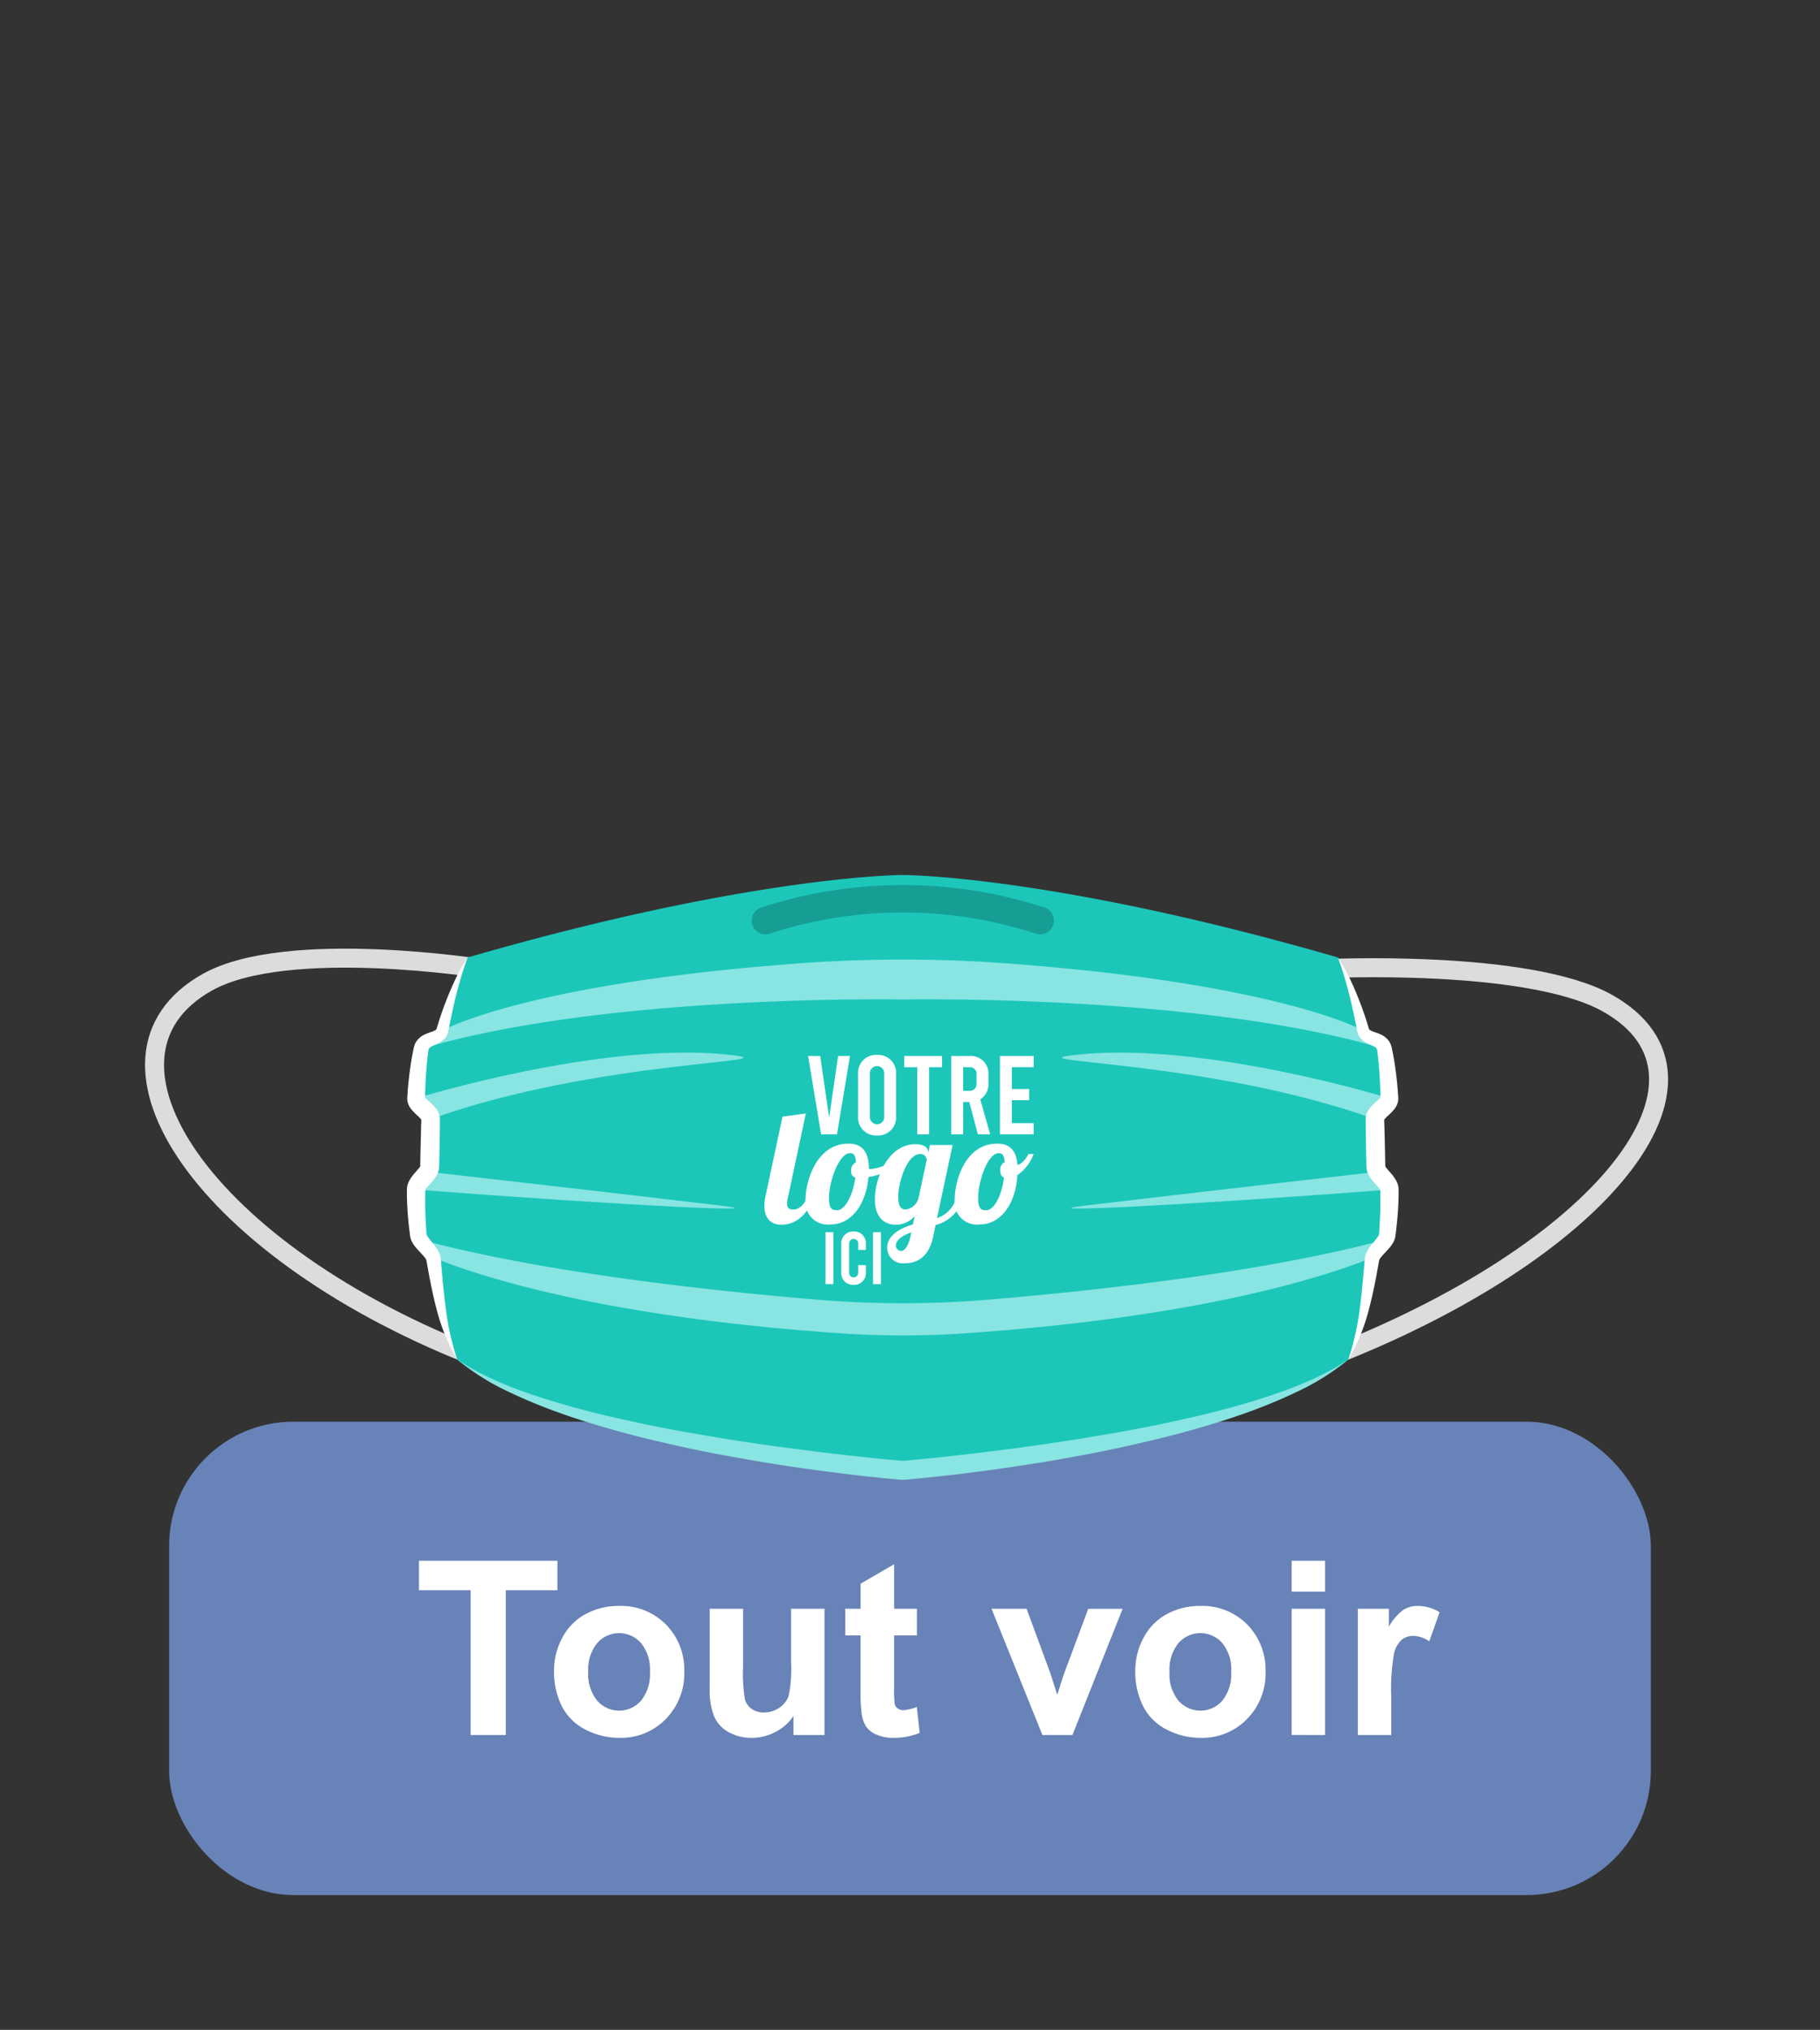 <svg xmlns="http://www.w3.org/2000/svg" xmlns:xlink="http://www.w3.org/1999/xlink" viewBox="0 0 139 155">
  <rect x="0" y="0" width="139" height="155" fill="#333333" stroke="none"/>
  <defs>
    <symbol id="button" data-name="button" viewBox="0 0 77.951 13.521">
      <g>
        <path d="M3.947,13.304V2.251H0V0H10.572V2.251H6.633V13.304Z" style="fill: #fff"/>
        <path d="M10.318,8.349a5.215,5.215,0,0,1,.626-2.459,4.297,4.297,0,0,1,1.774-1.814,5.258,5.258,0,0,1,2.563-.627,4.81,4.81,0,0,1,3.584,1.421A4.905,4.905,0,0,1,20.264,8.458a4.966,4.966,0,0,1-1.411,3.625A4.769,4.769,0,0,1,15.3,13.521a5.595,5.595,0,0,1-2.527-.599,4.114,4.114,0,0,1-1.829-1.756A5.853,5.853,0,0,1,10.318,8.349Zm2.613.137a3.191,3.191,0,0,0,.681,2.195,2.224,2.224,0,0,0,3.353,0,3.236,3.236,0,0,0,.676-2.214,3.177,3.177,0,0,0-.676-2.178,2.224,2.224,0,0,0-3.353,0A3.193,3.193,0,0,0,12.931,8.485Z" style="fill: #fff"/>
        <path d="M28.603,13.304V11.861a3.725,3.725,0,0,1-1.384,1.216,3.886,3.886,0,0,1-1.81.444,3.54,3.54,0,0,1-1.742-.427A2.515,2.515,0,0,1,22.55,11.898a5.347,5.347,0,0,1-.345-2.133V3.666h2.55V8.095a12.281,12.281,0,0,0,.141,2.491,1.353,1.353,0,0,0,.513.726,1.574,1.574,0,0,0,.944.268,2.003,2.003,0,0,0,1.17-.358,1.821,1.821,0,0,0,.708-.889,10.34,10.34,0,0,0,.19-2.601V3.666h2.55v9.638Z" style="fill: #fff"/>
        <path d="M38.032,3.666V5.699H36.29V9.583a9.603,9.603,0,0,0,.05,1.375.562.562,0,0,0,.227.322.719.719,0,0,0,.431.127,3.308,3.308,0,0,0,1.025-.245l.218,1.978a5.071,5.071,0,0,1-2.015.381,3.196,3.196,0,0,1-1.243-.232,1.812,1.812,0,0,1-.812-.599,2.362,2.362,0,0,1-.358-.994A12.328,12.328,0,0,1,33.73,9.9V5.699H32.56V3.666h1.171V1.752L36.29.264V3.666Z" style="fill: #fff"/>
        <path d="M47.615,13.304,43.73,3.666h2.677l1.815,4.919.526,1.643c.139-.418.227-.692.263-.826.085-.273.175-.544.272-.816l1.833-4.919H53.74l-3.83,9.638Z" style="fill: #fff"/>
        <path d="M54.711,8.349a5.214,5.214,0,0,1,.626-2.459,4.297,4.297,0,0,1,1.774-1.814,5.258,5.258,0,0,1,2.563-.627,4.811,4.811,0,0,1,3.584,1.421A4.905,4.905,0,0,1,64.657,8.458a4.966,4.966,0,0,1-1.411,3.625,4.769,4.769,0,0,1-3.553,1.438,5.596,5.596,0,0,1-2.527-.599,4.114,4.114,0,0,1-1.829-1.756A5.852,5.852,0,0,1,54.711,8.349Zm2.613.137a3.191,3.191,0,0,0,.681,2.195,2.224,2.224,0,0,0,3.353,0,3.236,3.236,0,0,0,.676-2.214,3.177,3.177,0,0,0-.676-2.178,2.224,2.224,0,0,0-3.353,0A3.193,3.193,0,0,0,57.324,8.485Z" style="fill: #fff"/>
        <path d="M66.653,2.359V0h2.55V2.359Zm0,10.944V3.666h2.55v9.638Z" style="fill: #fff"/>
        <path d="M74.257,13.304h-2.55V3.666h2.369V5.037a4.124,4.124,0,0,1,1.093-1.28,2.017,2.017,0,0,1,1.103-.309,3.24,3.24,0,0,1,1.679.481l-.79,2.224a2.237,2.237,0,0,0-1.198-.418,1.416,1.416,0,0,0-.907.295,2.013,2.013,0,0,0-.586,1.066,15.149,15.149,0,0,0-.213,3.23Z" style="fill: #fff"/>
      </g>
    </symbol>
    <symbol id="your_logo_onder_elkaar_wit" data-name="your logo onder elkaar wit" viewBox="0 0 25.609 21.868">
      <g id="vertical">
        <g>
          <path d="M5.811,16.863h.747v4.934H5.811Z" style="fill: #fff"/>
          <path d="M7.313,20.697V17.963a1.113,1.113,0,0,1,1.17-1.17,1.113,1.113,0,0,1,1.17,1.17v.578H8.92v-.578a.431.431,0,1,0-.86,0v2.735a.431.431,0,1,0,.86,0v-.705h.733v.705a1.114,1.114,0,0,1-1.17,1.17A1.114,1.114,0,0,1,7.313,20.697Z" style="fill: #fff"/>
          <path d="M10.338,16.863h.747v4.934h-.747Z" style="fill: #fff"/>
        </g>
        <g>
          <path d="M3.941,5.571,2.218,13.665a2.075,2.075,0,0,0-.06.48c0,.42.195.555.615.555.585,0,1.124-.57,1.349-1.319h.63c-.854,2.443-2.338,2.773-3.147,2.773C.704,16.153,0,15.613,0,14.354A4.907,4.907,0,0,1,.12,13.38L1.723,5.871Z" style="fill: #fff"/>
          <path d="M9.939,10.832a.352.352,0,0,0,.165.03,4.774,4.774,0,0,0,2.308-.899l.135.405a4.735,4.735,0,0,1-2.652,1.244c-.24,2.773-1.739,4.511-3.582,4.511a2.134,2.134,0,0,1-2.398-2.368c0-1.723,1.019-5.32,4.106-5.32C9.31,8.434,9.939,9.259,9.939,10.832ZM8.65,11.657c-.315-.075-.405-.33-.405-.63A.822.822,0,0,1,8.71,10.218c-.03-.63-.18-.87-.569-.87-1.064,0-1.994,2.743-1.994,4.211,0,.989.195,1.214.764,1.214C7.646,14.774,8.41,13.425,8.65,11.657Z" style="fill: #fff"/>
          <path d="M17.901,8.569,16.417,15.524A2.844,2.844,0,0,0,18.305,13.38h.63a3.614,3.614,0,0,1-2.653,2.803l-.225,1.079c-.45,2.143-1.708,2.548-2.698,2.548a1.481,1.481,0,0,1-1.679-1.454c0-1.259,1.319-1.889,2.443-2.233l.18-.794a2.405,2.405,0,0,1-1.799.824c-1.019,0-1.993-.629-1.993-2.413,0-2.023,1.244-5.246,3.852-5.246.854,0,1.214.33,1.214.765v.09l.165-.779ZM13.015,18.641c.314,0,.674-.45.869-1.334l.09-.435c-.765.285-1.469.675-1.469,1.274A.511.511,0,0,0,13.015,18.641ZM12.73,13.53c0,1.154.48,1.169.749,1.169a1.461,1.461,0,0,0,1.199-1.169l.764-3.552a.591.591,0,0,0-.614-.555C13.555,9.424,12.73,12.121,12.73,13.53Z" style="fill: #fff"/>
          <path d="M24.065,10.458c.525-.105.899-.75,1.064-1.034h.48a4.201,4.201,0,0,1-1.544,2.008c-.18,2.878-1.679,4.691-3.567,4.691A2.134,2.134,0,0,1,18.1,13.755c0-1.723.974-5.32,4.062-5.32C23.346,8.434,23.975,9.124,24.065,10.458Zm-1.274,1.199c-.24-.09-.359-.3-.359-.675a.787.787,0,0,1,.419-.779c-.03-.63-.195-.854-.569-.854-1.064,0-1.948,2.743-1.948,4.211,0,.989.195,1.214.765,1.214C21.832,14.774,22.566,13.425,22.791,11.657Z" style="fill: #fff"/>
        </g>
        <g>
          <path d="M8.139.106,6.905,7.554H5.394L4.159.106H5.308L6.16,5.958,7.011.106Z" style="fill: #fff"/>
          <path d="M8.908,5.863V1.798A1.706,1.706,0,0,1,10.716,0a1.706,1.706,0,0,1,1.809,1.798V5.863a1.706,1.706,0,0,1-1.809,1.798A1.706,1.706,0,0,1,8.908,5.863Zm2.49,0V1.798a.683.683,0,1,0-1.362,0V5.863a.683.683,0,1,0,1.362,0Z" style="fill: #fff"/>
          <path d="M13.305.106h3.596V1.17H15.666V7.554H14.539V1.17H13.305Z" style="fill: #fff"/>
          <path d="M20.307,7.554l-.819-3.075H18.903V7.554H17.775V.106h1.766a1.661,1.661,0,0,1,1.766,1.777v.82a1.693,1.693,0,0,1-.777,1.521l.947,3.33ZM18.903,3.415h.585a.633.633,0,0,0,.692-.691V1.862a.633.633,0,0,0-.692-.692H18.903Z" style="fill: #fff"/>
          <path d="M22.406.106h3.203V1.17h-2.075V3.245h1.649V4.309H23.534V6.49h2.075V7.554H22.406Z" style="fill: #fff"/>
        </g>
      </g>
    </symbol>
  </defs>
  <g id="Laag_1" data-name="Laag 1">
    <rect x="12.916" y="108.562" width="113.164" height="36.149" rx="9.488" style="fill: #6883b7"/>
    <g>
      <path d="M101.018,73.975s15.645-.787,21.74,2.624c10.175,5.695-.336,19.045-21.74,27.22" style="fill: none;stroke: #dcdcdc;stroke-linecap: round;stroke-miterlimit: 10;stroke-width: 1.451px"/>
      <path d="M36.88,73.975s-14.947-2.383-21.041,1.028C5.663,80.698,15.476,95.645,36.88,103.819" style="fill: none;stroke: #dcdcdc;stroke-linecap: round;stroke-miterlimit: 10;stroke-width: 1.451px"/>
      <path d="M106.117,90.832c-.013-.62-1.02-1.149-1.036-1.739-.034-1.286-.067-2.5-.073-3.63-.003-.602,1.131-1.037,1.108-1.595a28.265,28.265,0,0,0-.383-3.775c-.161-.894-1.44-.661-1.619-1.403a23.579,23.579,0,0,0-1.936-5.576c-21.766-6.299-33.23-6.299-33.23-6.299s-11.463,0-33.23,6.299a23.585,23.585,0,0,0-1.936,5.576c-.179.742-1.458.508-1.619,1.403a28.264,28.264,0,0,0-.383,3.775c-.023.557,1.111.993,1.108,1.595-.006,1.13-.039,2.344-.073,3.63-.015.591-1.022,1.119-1.036,1.739a28.419,28.419,0,0,0,.167,3.49c.056.546,1.083,1.244,1.159,1.806a25.948,25.948,0,0,0,1.814,7.691c8.271,6.385,34.028,8.461,34.028,8.461s25.757-2.076,34.028-8.461a25.952,25.952,0,0,0,1.814-7.691c.076-.562,1.103-1.26,1.159-1.806A28.419,28.419,0,0,0,106.117,90.832Z" style="fill: #1cc7ba"/>
      <path d="M34.921,103.819l.468.296c.157.097.306.204.468.292.325.174.642.358.97.522.332.157.659.322.993.473l1.012.428c1.363.538,2.756.998,4.164,1.4.354.096.702.208,1.057.299l1.062.281c.712.174,1.422.354,2.139.508.715.163,1.433.312,2.149.467.72.143,1.437.291,2.16.421,2.886.528,5.785.995,8.698,1.373,1.456.189,2.912.376,4.372.537,1.457.165,2.923.32,4.374.441h-.117c1.45-.122,2.917-.275,4.373-.442,1.459-.162,2.916-.345,4.371-.539,2.91-.389,5.812-.841,8.698-1.372.722-.13,1.44-.278,2.16-.421.717-.154,1.434-.305,2.149-.467.717-.155,1.427-.334,2.139-.508l1.062-.281c.355-.091.704-.202,1.057-.299,1.409-.402,2.801-.861,4.165-1.4l1.012-.428c.334-.151.661-.316.993-.473.328-.163.645-.348.97-.521.162-.088.311-.195.468-.291l.468-.295a18.437,18.437,0,0,1-3.747,2.377,40.946,40.946,0,0,1-4.11,1.71c-1.398.5-2.818.931-4.245,1.332-1.427.404-2.869.748-4.314,1.075-.722.167-1.447.317-2.171.471-.726.144-1.453.288-2.181.42-1.456.271-2.916.512-4.379.734s-2.93.417-4.399.6c-1.472.176-2.937.335-4.424.464l-.059.005-.058-.005c-2.963-.263-5.893-.624-8.822-1.067q-2.194-.336-4.379-.737c-.728-.131-1.455-.272-2.181-.417-.724-.155-1.449-.305-2.171-.471-1.444-.327-2.887-.67-4.313-1.075-1.427-.401-2.847-.831-4.245-1.332a40.855,40.855,0,0,1-4.11-1.71A18.444,18.444,0,0,1,34.921,103.819Z" style="fill: #88e5e2"/>
      <path d="M32.89,85.463c12.776-4.599,28.481-4.318,22.637-4.934-9.65-1.016-23.745,3.339-23.745,3.339C31.758,84.426,32.893,84.861,32.89,85.463Z" style="fill: #88e5e2"/>
      <path d="M31.781,90.841c16.661,1.275,27.871,1.772,23.286,1.225-7.467-.891-17.948-2.085-22.386-2.588-.278.444-.889.872-.9,1.355Z" style="fill: #88e5e2"/>
      <path d="M104.115,78.692S97.752,75.115,76.956,73.57a108.1,108.1,0,0,0-16.013,0c-20.797,1.545-27.159,5.122-27.159,5.122-.179.742-1.458.508-1.619,1.403,14.075-4.208,36.785-3.773,36.785-3.773s22.709-.435,36.785,3.773C105.573,79.2,104.294,79.434,104.115,78.692Z" style="fill: #88e5e2"/>
      <path d="M105.008,85.463C92.232,80.864,76.527,81.145,82.371,80.53c9.65-1.016,23.745,3.339,23.745,3.339C106.14,84.426,105.005,84.861,105.008,85.463Z" style="fill: #88e5e2"/>
      <g>
        <path d="M106.117,90.841C89.456,92.116,78.246,92.613,82.831,92.066c7.467-.891,17.948-2.085,22.386-2.588.278.444.889.872.9,1.355Z" style="fill: #88e5e2"/>
        <path d="M62.404,99.243c-7.905-.662-20.988-2.059-30.333-4.595.266.444.87.941,1.01,1.374,2.796,1.157,12.291,4.504,31.097,5.789a69.945,69.945,0,0,0,9.54,0c18.806-1.285,28.301-4.632,31.097-5.789.141-.432.745-.93,1.01-1.374-9.345,2.536-22.428,3.933-30.332,4.595A78.431,78.431,0,0,1,62.404,99.243Z" style="fill: #88e5e2"/>
      </g>
      <path d="M58.453,70.299a33.843,33.843,0,0,1,20.992,0" style="fill: none;stroke: #169e95;stroke-linecap: round;stroke-miterlimit: 10;stroke-width: 2.098px"/>
      <path d="M102.977,103.819a20.618,20.618,0,0,0,.892-4.027c.09-.679.158-1.362.222-2.048l.093-1.032.046-.518.012-.13a1.682,1.682,0,0,1,.049-.23,2.013,2.013,0,0,1,.076-.193c.028-.054.056-.114.085-.161a4.196,4.196,0,0,1,.351-.494c.114-.143.223-.274.317-.398a1.603,1.603,0,0,0,.199-.31.223.223,0,0,1,.01-.032l-.006.007,0,.004.001.001.001-.008.001-.016.018-.255c.042-.681.078-1.359.082-2.033.002-.337.001-.673-.009-1.008l-.002-.063-.001-.028-.002.005c-.002.007.005.014-.001.009l0-.004-.009-.015-.008-.018-.018-.026a2.44,2.44,0,0,0-.245-.299c-.11-.12-.236-.254-.373-.427l-.104-.141c-.036-.056-.07-.11-.104-.169a2.198,2.198,0,0,1-.097-.209q-.022-.062-.04-.124l-.018-.063c-.005-.023-.009-.048-.013-.072-.007-.049-.013-.098-.018-.147l-.003-.036,0-.016-.001-.033-.003-.13-.006-.261-.013-.522-.033-2.087L104.3,85.54l0-.065v-.008l.001-.02.003-.039.007-.079a1.126,1.126,0,0,1,.025-.153c.013-.045.028-.091.043-.135a1.542,1.542,0,0,1,.231-.41,3.493,3.493,0,0,1,.452-.463c.133-.119.253-.222.325-.299l.026-.028.015-.02.015-.017.002-.003c.009-.006-.007.012-.004.026.003.005-.006.021-.006.034a.104.104,0,0,0,0,.02l.002.01.001.005V83.89l-.014-.511c-.013-.34-.025-.68-.044-1.019-.04-.677-.096-1.353-.183-2.02l-.017-.125a.159.159,0,0,0-.007-.035l-.004-.022a.079.079,0,0,0-.009-.037l-.003-.018-.01-.015a.48.48,0,0,0-.198-.17c-.113-.066-.269-.129-.445-.213a1.773,1.773,0,0,1-.587-.412.896.896,0,0,1-.07-.085c-.021-.032-.041-.066-.061-.099a.819.819,0,0,1-.09-.209c-.011-.034-.024-.076-.031-.105l-.012-.063-.025-.126-.098-.505c-.069-.336-.138-.672-.214-1.007-.143-.672-.315-1.338-.499-2.003-.09-.333-.191-.663-.297-.992q-.154-.496-.344-.982a13.101,13.101,0,0,1,1.019,1.834c.3.634.558,1.286.805,1.943.122.329.231.662.344.995l.156.503.039.126.019.063c.006.012.009.011.012.018.005.01.008.021.019.025l.009.011c.003.004.012.007.017.011a1.175,1.175,0,0,0,.286.137c.142.054.314.104.512.193a1.589,1.589,0,0,1,.616.459c.023.029.047.058.067.089l.055.098a.925.925,0,0,1,.088.203l.031.103c.01.033.021.075.023.091l.028.131c.147.699.254,1.401.333,2.104.04.351.075.703.101,1.055l.036.527a1.34,1.34,0,0,1-.031.32,1.229,1.229,0,0,1-.098.267q-.029.056-.06.112c-.02.032-.04.059-.06.089s-.042.059-.062.085l-.059.07a5.152,5.152,0,0,1-.422.423,2.251,2.251,0,0,0-.27.282c-.021.031-.031.052-.023.04a.019.019,0,0,0,.003-.012c0-.004.007-.016.007-.025a.067.067,0,0,0,0-.014l-.001-.007-.001-.003,0,.008.002.065.017.517.05,2.069.015.933a.781.781,0,0,0,.09.138c.076.1.187.219.307.358a3.621,3.621,0,0,1,.391.52l.049.085c.016.032.032.067.047.1s.03.067.044.103c.013.04.025.08.037.12a1.213,1.213,0,0,1,.047.264l.005.069.001.037,0,.067c.002.358-.004.715-.023,1.071q-.052,1.066-.185,2.115l-.033.262-.002.016-.004.025-.013.068c-.009.045-.02.09-.032.134a2.147,2.147,0,0,1-.086.209,2.619,2.619,0,0,1-.386.545c-.127.143-.249.27-.36.39a3.267,3.267,0,0,0-.279.331c-.019.025-.027.043-.042.065-.013.021-.015.03-.025.046-.003.013-.003-.001-.011.022l-.023.128-.092.512c-.062.342-.123.684-.193,1.027-.134.686-.285,1.372-.466,2.051A14.68,14.68,0,0,1,102.977,103.819Z" style="fill: #fff"/>
      <path d="M34.921,103.819a14.683,14.683,0,0,1-1.587-3.888c-.181-.68-.332-1.366-.466-2.051-.07-.343-.131-.685-.192-1.027l-.092-.512-.023-.128c-.009-.023-.008-.009-.011-.022-.011-.015-.012-.025-.025-.046-.015-.021-.023-.04-.042-.065a3.267,3.267,0,0,0-.279-.331c-.111-.121-.234-.247-.36-.39a2.615,2.615,0,0,1-.387-.545,2.172,2.172,0,0,1-.086-.209c-.012-.044-.022-.089-.032-.134l-.013-.068-.004-.025-.002-.016L31.285,94.1q-.134-1.048-.185-2.115c-.019-.355-.025-.713-.023-1.071l0-.067.001-.037.005-.069a1.207,1.207,0,0,1,.047-.264c.011-.04.024-.081.037-.12.014-.036.029-.069.044-.103s.031-.068.047-.1l.049-.085a3.628,3.628,0,0,1,.391-.52c.12-.139.231-.258.307-.358a.781.781,0,0,0,.09-.138l.015-.933.05-2.069.017-.517.002-.065,0-.008-.001.003-.001.007a.074.074,0,0,0,0,.014c0,.009.007.02.007.025a.019.019,0,0,0,.003.012c.008.013-.002-.009-.023-.04a2.253,2.253,0,0,0-.27-.282,5.137,5.137,0,0,1-.421-.423l-.059-.07c-.02-.025-.041-.057-.062-.085s-.04-.057-.06-.089q-.031-.055-.06-.112a1.239,1.239,0,0,1-.098-.267,1.34,1.34,0,0,1-.03-.32l.036-.527c.025-.352.061-.703.101-1.055.079-.703.186-1.405.333-2.104l.028-.131c.003-.016.014-.058.023-.091l.031-.103a.925.925,0,0,1,.088-.203l.055-.098c.021-.031.044-.06.067-.089a1.589,1.589,0,0,1,.616-.459c.198-.088.37-.139.512-.193a1.175,1.175,0,0,0,.286-.137c.005-.004.014-.007.017-.011l.009-.011c.011-.004.013-.015.019-.025.003-.006.007-.005.012-.018l.019-.063.039-.126.156-.503c.112-.333.221-.666.344-.995.247-.657.505-1.309.805-1.943a13.111,13.111,0,0,1,1.019-1.834q-.191.487-.344.982c-.107.329-.207.659-.297.992-.184.665-.356,1.331-.499,2.003-.076.335-.145.671-.214,1.007l-.097.505-.025.126-.012.063c-.007.029-.02.07-.031.105a.819.819,0,0,1-.09.209c-.019.033-.04.067-.06.099a.913.913,0,0,1-.07.085,1.772,1.772,0,0,1-.587.412c-.176.084-.332.147-.445.213a.479.479,0,0,0-.198.17l-.01.015-.003.018a.079.079,0,0,0-.009.037l-.004.022a.159.159,0,0,0-.007.035l-.017.125c-.087.667-.142,1.342-.183,2.02-.019.339-.032.679-.044,1.019l-.014.511v.006l.001-.005.002-.01a.104.104,0,0,0,0-.02c0-.012-.009-.029-.005-.034.002-.013-.013-.032-.004-.026l.002.003.015.017.015.02.026.028c.072.077.192.18.325.299a3.493,3.493,0,0,1,.452.463,1.543,1.543,0,0,1,.231.41c.016.045.03.09.043.135a1.142,1.142,0,0,1,.025.153l.007.079.003.039.001.02v.008l0,.065-.004.522-.033,2.087-.013.522-.006.261-.003.13-.001.033,0,.016-.003.036c-.004.049-.01.098-.018.147-.004.024-.008.049-.013.072l-.018.063q-.019.063-.04.124a2.198,2.198,0,0,1-.097.209c-.034.059-.069.113-.104.169l-.104.141c-.137.173-.264.307-.373.427a2.45,2.45,0,0,0-.245.299l-.018.026-.008.018-.009.015,0,.004c-.006.005.001-.002-.001-.009l-.002-.005-.001.028-.002.063c-.01.335-.011.67-.009,1.008.004.674.04,1.352.082,2.033l.018.255.001.016.001.008,0-.001,0-.004-.006-.007a.223.223,0,0,1,.01.032,1.603,1.603,0,0,0,.199.31c.094.124.203.255.317.398a4.197,4.197,0,0,1,.351.494c.029.047.058.108.085.161a2.039,2.039,0,0,1,.076.193,1.696,1.696,0,0,1,.049.23l.012.13.046.518.093,1.032c.064.686.132,1.369.222,2.048A20.618,20.618,0,0,0,34.921,103.819Z" style="fill: #fff"/>
    </g>
    <use width="77.951" height="13.521" transform="translate(31.997 119.182)" xlink:href="#button"/>
    <use width="25.609" height="21.868" transform="translate(58.379 80.553) scale(0.803)" xlink:href="#your_logo_onder_elkaar_wit"/>
  </g>
</svg>
